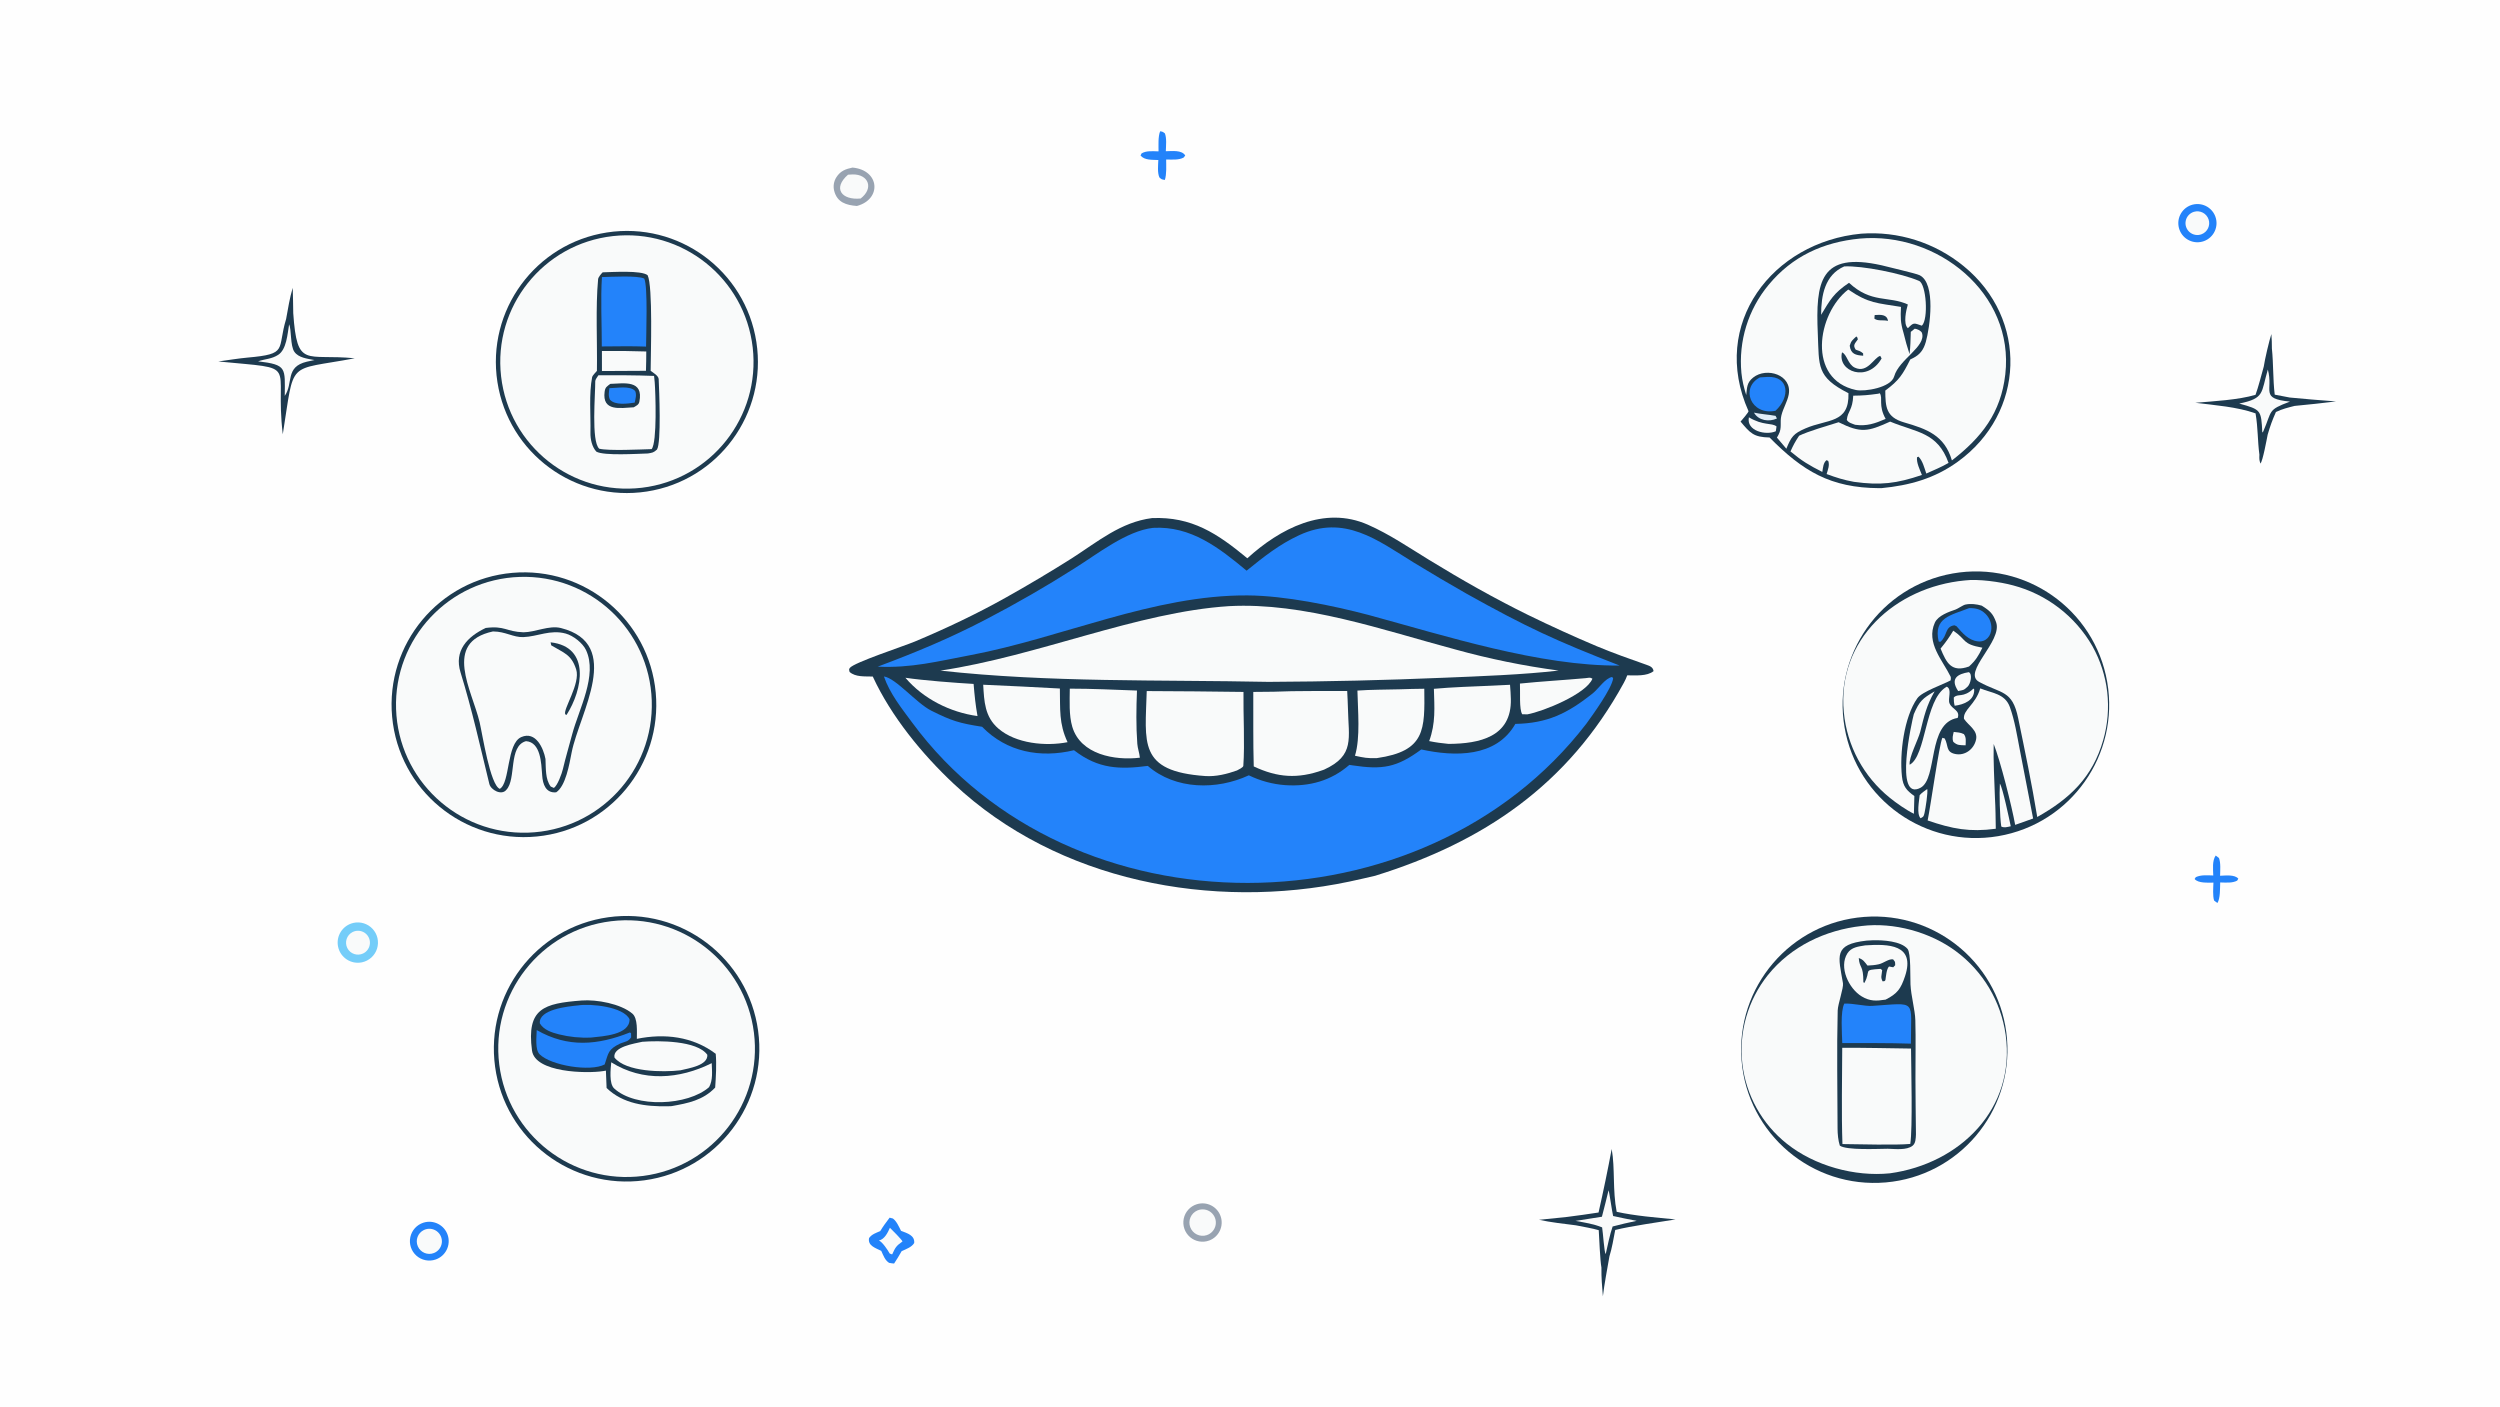 <svg version="1.1" xmlns="http://www.w3.org/2000/svg" style="display: block;" viewBox="0 0 2048 1152" width="1820" height="1024" preserveAspectRatio="none">
<path transform="translate(0,0)" fill="rgb(254,254,254)" d="M 0 0 L 2048 0 L 2048 1152 L 0 1152 L 0 0 z"/>
<path transform="translate(0,0)" fill="rgb(29,58,79)" d="M 1021.81 457.231 C 1048.41 433 1084.74 413.923 1120.59 429.738 C 1138.31 437.557 1154.04 448.343 1170.52 458.432 C 1196.96 474.632 1223.83 489.893 1251.67 503.58 C 1270.27 512.67 1289.11 521.249 1308.18 529.309 C 1321.65 534.885 1335.08 539.7 1348.84 544.489 C 1351.77 545.509 1354.18 546.502 1354.59 549.654 C 1349.29 553.987 1339.81 553.118 1333.04 553.093 C 1332.23 555.249 1331.4 557.103 1330.3 559.124 C 1284.49 642.979 1215.06 689.798 1126.55 717.248 C 1119.49 718.888 1112.39 720.553 1105.31 722.043 C 993.15 745.652 866.662 721.959 781.374 642.008 C 755.373 617.635 730.053 586.755 714.979 554.089 C 708.344 553.874 700.878 554.62 695.979 550.318 C 695.672 548.847 695.237 548.35 696.126 547.095 C 699.259 542.67 740.381 529.22 749.406 525.437 C 774.745 514.817 799.954 502.881 823.918 489.444 C 842.255 479.184 860.315 468.437 878.079 457.214 C 899.271 443.635 918.17 427.575 943.694 424.323 C 976.303 422.951 997.238 436.9 1021.81 457.231 z"/>
<path transform="translate(0,0)" fill="rgb(35,131,250)" d="M 1241.37 592.875 C 1267.52 592.374 1283.94 584.403 1304.57 568.039 C 1309.5 564.124 1315.02 555.336 1320.7 554.43 L 1321.48 555.612 C 1320.5 563.715 1304.71 585.623 1299.47 592.805 C 1166.6 765.629 877.074 767.835 747.244 591.792 C 738.622 580.101 728.882 567.977 724.109 554.026 C 733.936 555.403 750.657 575.891 762.977 582.065 C 779.595 590.394 785.854 592.309 804.517 595.221 C 824.756 616.018 852.348 621.035 879.815 614.426 L 880.266 614.773 C 899.867 629.788 917.306 630.295 940.282 627.272 C 962.908 646.975 996.911 647.149 1023.04 634.975 C 1032.42 639.55 1042.58 642.288 1052.98 643.04 C 1072.57 644.341 1090.44 639.481 1105.4 626.43 L 1107.9 626.818 C 1132.57 630.556 1144.17 628.641 1164.33 613.8 C 1191.6 619.812 1225.67 620.485 1241.37 592.875 z"/>
<path transform="translate(0,0)" fill="rgb(35,131,250)" d="M 1021.21 467.382 C 1035.23 456.053 1047.88 445.911 1064.29 438.317 C 1101.43 421.133 1128.09 442.205 1158.31 460.836 C 1172.44 469.473 1186.71 477.887 1201.11 486.074 C 1251.23 514.071 1275.14 524.99 1326.83 545.083 C 1261.54 545.69 1183.97 520.734 1121.06 503.633 C 1091.62 495.908 1052.64 487.846 1022.09 487.643 C 944.964 487.128 870.054 522.369 795.082 536.541 C 768.318 541.6 746.341 547.298 719.013 545.986 C 750.359 534.266 778.304 522.659 808.205 507.017 C 832.85 494.179 856.933 480.292 880.39 465.394 C 899.071 453.692 922.77 434.825 944.563 432.309 C 975.687 430.586 998.727 448.705 1021.21 467.382 z"/>
<path transform="translate(0,0)" fill="rgb(249,250,250)" d="M 1006.84 496.428 C 1068.38 493.146 1133.02 516.105 1192.14 531.896 C 1219.93 539.596 1248.22 545.375 1276.8 549.189 C 1248.47 552.534 1211.98 553.884 1183.14 555.051 C 1135.21 557.081 1087.25 558.217 1039.28 558.456 C 950.352 556.62 859.248 559.091 770.389 549.229 C 850.779 537.181 931.319 501.299 1006.84 496.428 z"/>
<path transform="translate(0,0)" fill="rgb(249,250,250)" d="M 939.406 565.984 C 965.825 566.084 992.244 566.32 1018.66 566.692 C 1018.39 584.483 1019.82 609.073 1018.53 627.177 C 1018.44 628.565 1014.94 630.091 1013.35 631.002 C 1005.18 633.931 996.034 636.179 987.363 635.577 C 931.995 631.732 938.24 608.231 939.406 565.984 z"/>
<path transform="translate(0,0)" fill="rgb(249,250,250)" d="M 1043.3 566.524 C 1062.25 565.685 1084.42 566.063 1103.62 565.911 C 1103.83 570.576 1104.14 575.354 1104.23 580.03 C 1104.71 604.624 1110.05 618.718 1084.75 630.305 L 1083.72 630.678 C 1063.06 638.053 1046.6 636.876 1027.07 627.702 C 1026.5 607.864 1026.78 586.632 1026.69 566.687 L 1043.3 566.524 z"/>
<path transform="translate(0,0)" fill="rgb(249,250,250)" d="M 1146.29 564.548 C 1152.92 564.237 1160.1 564.217 1166.78 564.081 C 1167.18 597.54 1167.83 615.182 1127.9 620.897 C 1120.41 621.188 1117.06 620.509 1109.99 618.955 C 1114.54 604.209 1112.33 581.755 1112 565.584 C 1122.44 564.803 1135.63 564.827 1146.29 564.548 z"/>
<path transform="translate(0,0)" fill="rgb(249,250,250)" d="M 876.374 564.003 C 893.937 563.979 913.706 564.925 931.408 565.564 C 930.825 580.013 930.614 594.728 931.682 609.156 C 931.97 613.047 933.393 616.5 933.78 620.549 C 913.38 623.006 885.176 618.104 878.402 595.201 C 875.613 585.771 876.291 573.878 876.374 564.003 z"/>
<path transform="translate(0,0)" fill="rgb(249,250,250)" d="M 1221.93 561.571 L 1237.01 560.842 C 1237.36 564.76 1237.59 568.689 1237.69 572.622 C 1238.36 603.577 1212.04 609.104 1186.65 609.254 C 1180.72 608.658 1176.72 608.158 1170.79 606.961 C 1176.21 592.087 1175.06 579.626 1174.65 564.137 C 1189.61 562.749 1206.83 562.25 1221.93 561.571 z"/>
<path transform="translate(0,0)" fill="rgb(249,250,250)" d="M 805.436 560.798 C 826.378 561.705 847.315 562.739 868.245 563.902 C 868.608 580.78 867.322 592.465 874.551 607.85 C 856.584 611.393 832.192 609.01 817.913 596.732 C 806.632 587.032 806.246 574.449 805.436 560.798 z"/>
<path transform="translate(0,0)" fill="rgb(249,250,250)" d="M 1298.71 555.429 C 1301.6 555.151 1302.52 554.516 1304.52 555.851 C 1299.51 568.35 1264.38 582.645 1251.23 585.047 L 1247.03 584.96 C 1244.4 581.29 1245.48 566.469 1245.14 559.843 C 1262.43 558.07 1281.13 557.02 1298.71 555.429 z"/>
<path transform="translate(0,0)" fill="rgb(249,250,250)" d="M 741.709 555.088 C 756.214 557.282 783.082 559.313 797.573 560.136 C 798.373 569.806 799.084 576.941 800.768 586.459 C 778.43 583.373 756.37 572.399 741.709 555.088 z"/>
<path transform="translate(0,0)" fill="rgb(29,58,79)" d="M 1599.68 469.669 C 1659.19 459.165 1715.91 499.005 1726.23 558.55 C 1736.54 618.096 1696.52 674.69 1636.94 684.81 C 1577.63 694.884 1521.35 655.083 1511.08 595.808 C 1500.82 536.533 1540.44 480.125 1599.68 469.669 z"/>
<path transform="translate(0,0)" fill="rgb(249,250,250)" d="M 1609.5 475.393 C 1620.47 473.998 1638.47 476.514 1649.11 479.424 C 1676.58 486.676 1700.01 504.633 1714.16 529.283 C 1727.22 552.699 1730.38 580.359 1722.95 606.117 C 1714.27 636.567 1695.54 654.197 1668.91 669.118 C 1664.52 642.141 1658.77 614.767 1653.3 588.261 C 1648.48 564.868 1639.57 568.444 1621.31 558.477 C 1607.01 550.674 1640.75 525.172 1635.21 509.603 C 1632.73 502.636 1630.18 500.216 1623.42 496.022 C 1619.17 494.777 1614.37 494.218 1610.02 495.148 C 1608.13 495.551 1603.81 498.57 1602.18 499.136 C 1596.64 501.058 1587.68 504.061 1585.01 509.985 C 1577.55 526.55 1591.59 541.02 1598.03 554.346 C 1598.22 554.729 1598.11 557.165 1597.96 557.245 C 1591.79 560.577 1574.48 566.505 1570.68 571.87 C 1559.72 587.321 1556.05 617.214 1558.07 635.868 C 1558.98 644.284 1561.97 647.452 1568.25 651.951 L 1567.87 666.474 C 1561.95 663.644 1553.22 657.557 1548.12 653.372 C 1526.63 636.065 1513.05 610.814 1510.46 583.349 C 1504.75 523.71 1552.86 480.774 1609.5 475.393 z"/>
<path transform="translate(0,0)" fill="rgb(249,250,250)" d="M 1622.21 563.779 C 1631.48 567.699 1642.42 567.813 1646.49 579.093 C 1650.53 590.3 1652.32 602.205 1654.59 613.888 L 1665.53 670.365 L 1650.83 675.571 C 1648.03 660.104 1638.67 622.872 1633.22 609.293 C 1632.84 622.62 1633.83 640.089 1634.27 653.655 C 1634.76 661.941 1634.81 670.429 1634.95 678.743 C 1613.53 681.614 1599.35 678.902 1579.13 671.958 C 1581.61 659.824 1588.54 610.113 1591.19 604.258 L 1593.11 604.823 C 1596.3 610.647 1593.83 615.861 1601.68 617.512 C 1609.71 619.2 1617.06 613.545 1618.77 605.811 C 1620.46 598.142 1612.67 594.423 1608.88 588.689 C 1608.08 581.225 1618.35 577.164 1622.21 563.779 z"/>
<path transform="translate(0,0)" fill="rgb(249,250,250)" d="M 1594.8 562.391 C 1599.39 564.6 1595.38 572.292 1597.08 576.133 C 1599.27 581.073 1605.94 581.749 1603.74 587.975 C 1578.54 592.084 1587.58 637.681 1573.23 645.219 C 1551.39 656.691 1566.33 590.265 1567.79 584.948 C 1572.41 574.124 1574.96 571.985 1584.83 566.237 C 1578.19 577.806 1576.23 586.564 1573.06 599.337 C 1571.54 605.449 1563.41 620.906 1564.41 626.32 C 1577.92 619.054 1576.78 573.505 1594.03 562.858 L 1594.8 562.391 z"/>
<path transform="translate(0,0)" fill="rgb(35,131,250)" d="M 1613.12 498.047 C 1618.52 497.963 1622.68 498.912 1626.59 502.81 C 1629.73 505.929 1631.45 510.195 1631.35 514.615 C 1631.2 520.844 1626.95 526.008 1620.34 525.291 C 1612.55 524.446 1607.59 518.439 1602.79 512.885 L 1601.02 512.108 C 1592.95 513.319 1595.55 520.754 1589.48 525.701 L 1588.16 525.379 C 1583.68 505.721 1598.13 503.974 1613.12 498.047 z"/>
<path transform="translate(0,0)" fill="rgb(249,250,250)" d="M 1600.12 516.536 C 1611.38 524.014 1606.99 527.462 1623.97 530.462 C 1620.69 537.209 1618.57 540.812 1613.04 545.853 C 1598.54 551.065 1594.56 542.831 1589.72 531.195 C 1594.26 525.62 1596.35 522.658 1600.12 516.536 z"/>
<path transform="translate(0,0)" fill="rgb(249,250,250)" d="M 1638.29 641.792 C 1640.58 644.973 1645.97 670.891 1647.21 676.711 C 1644.36 677.325 1641.71 678.173 1639.44 676.916 C 1638.22 668.84 1637.81 649.875 1638.29 641.792 z"/>
<path transform="translate(0,0)" fill="rgb(249,250,250)" d="M 1612.88 550.5 C 1616.04 552.207 1614.35 560.001 1611.85 562.378 C 1608.49 565.586 1608.28 565.051 1604.13 565.969 C 1597.34 555.76 1603.56 551.977 1612.88 550.5 z"/>
<path transform="translate(0,0)" fill="rgb(249,250,250)" d="M 1616.65 563.93 L 1617.25 564.54 C 1617.71 573.618 1608.83 577.07 1601.27 578 C 1600.56 575.134 1600.6 574.308 1600.53 571.321 C 1603.71 567.56 1608.34 571.999 1616.65 563.93 z"/>
<path transform="translate(0,0)" fill="rgb(249,250,250)" d="M 1578.8 646.2 C 1579.47 648.961 1577.39 662.292 1576.57 665.829 C 1575.81 669.109 1575.53 668.928 1573.32 670.143 C 1569.99 666.601 1572.1 656.326 1572.6 651.206 C 1574.38 649.231 1576.63 647.774 1578.8 646.2 z"/>
<path transform="translate(0,0)" fill="rgb(249,250,250)" d="M 1600.48 599.444 C 1603.63 599.806 1605.95 599.837 1608.8 601.234 C 1610.88 604.041 1610.31 606.747 1610.23 610.408 C 1605.32 610.215 1603.57 610.614 1600.14 607.57 C 1599.08 604.493 1599.8 602.581 1600.48 599.444 z"/>
<path transform="translate(0,0)" fill="rgb(29,58,79)" d="M 1527.17 750.951 C 1587.03 746.413 1639.3 791.082 1644.15 850.91 C 1649 910.739 1604.61 963.245 1544.81 968.408 C 1484.56 973.61 1431.58 928.813 1426.69 868.541 C 1421.81 808.269 1466.88 755.523 1527.17 750.951 z"/>
<path transform="translate(0,0)" fill="rgb(249,250,250)" d="M 1525.12 758.382 C 1551.35 755.161 1581.23 763.348 1602.42 779.162 C 1624.56 795.595 1639.19 820.214 1643.04 847.514 C 1651.45 907.927 1605.72 953.045 1548.24 960.943 C 1519.35 963.874 1486.5 954.831 1463.74 936.664 C 1443.41 920.529 1430.32 896.981 1427.34 871.196 C 1424.37 845.197 1431.88 819.088 1448.21 798.637 C 1467.12 775.074 1495.4 761.65 1525.12 758.382 z"/>
<path transform="translate(0,0)" fill="rgb(29,58,79)" d="M 1529.14 770.359 C 1530.9 770.21 1532.67 770.113 1534.43 770.067 C 1542.57 769.882 1557.22 770.752 1562.64 777.118 C 1565.5 780.483 1564.79 800.34 1565.07 806.181 C 1565.51 815.797 1568.8 826.907 1569.05 835.65 C 1569.49 851.457 1569.09 867.931 1569.14 883.788 C 1569.18 898.934 1569.39 913.934 1569.55 929.067 C 1569.37 932.15 1569.43 936.221 1566.81 938.337 C 1561.97 942.241 1552.45 940.969 1546.42 940.83 C 1538.17 940.888 1512.5 942.193 1507.18 938.265 C 1505.85 934.18 1505.34 928.68 1505.33 924.345 C 1505.27 892.133 1504.62 859.853 1505.44 827.658 C 1505.57 822.273 1510.41 809.052 1509.76 805.255 C 1505.94 782.813 1501.68 773.469 1529.14 770.359 z"/>
<path transform="translate(0,0)" fill="rgb(249,250,250)" d="M 1509.16 858.14 C 1527.7 858.06 1546.92 858.522 1565.51 858.771 C 1565.62 874.326 1566.92 923.966 1564.9 936.876 C 1552.52 938.029 1523.02 937.093 1509.33 936.99 C 1508.46 912.4 1509.07 882.964 1509.16 858.14 z"/>
<path transform="translate(0,0)" fill="rgb(249,250,250)" d="M 1527.94 774.266 C 1546.84 772.986 1569.35 773.323 1560.58 799.598 C 1557.13 809.906 1554.31 813.793 1544.7 818.693 C 1537.17 819.848 1531.93 820.161 1525.1 816.049 C 1514.56 809.702 1506.18 792.171 1513.4 780.789 C 1516.63 775.702 1522.46 775.211 1527.94 774.266 z"/>
<path transform="translate(0,0)" fill="rgb(29,58,79)" d="M 1529.83 790.792 C 1533.14 790.649 1535.79 790.457 1539.04 789.752 C 1542.95 788.902 1547.33 785.07 1550.84 785.723 C 1552.83 788.354 1552.35 787.103 1552.55 790.501 L 1550.93 792.2 L 1547.47 791.569 C 1545.41 793.69 1545.03 799.427 1544.53 802.694 C 1543.59 803.904 1544.2 803.391 1542.24 803.742 C 1540.42 800.183 1541.42 799.376 1541.88 794.5 L 1540.55 793.508 C 1525.48 794.518 1533.15 794.496 1527.27 805.053 L 1526.47 804.433 C 1526.47 789.8 1523.43 793.722 1522.69 784.649 C 1526.32 785.777 1527.46 787.787 1529.83 790.792 z"/>
<path transform="translate(0,0)" fill="rgb(35,131,250)" d="M 1510.86 821.954 C 1518.25 821.621 1527.71 824.223 1533.75 823.823 C 1570.86 821.362 1565.35 818.155 1565.41 854.747 C 1547.05 854.11 1527.64 854.335 1509.19 854.278 C 1508.95 846.266 1507.55 828.221 1510.86 821.954 z"/>
<path transform="translate(0,0)" fill="rgb(29,58,79)" d="M 498.281 751.229 C 557.857 742.913 612.866 784.546 621.043 844.141 C 629.22 903.736 587.459 958.648 527.845 966.686 C 468.427 974.699 413.736 933.105 405.585 873.705 C 397.435 814.306 438.901 759.518 498.281 751.229 z"/>
<path transform="translate(0,0)" fill="rgb(249,250,250)" d="M 500.643 754.474 C 558.121 747.498 610.42 788.311 617.621 845.762 C 624.822 903.213 584.213 955.672 526.791 963.097 C 469.05 970.564 416.237 929.68 408.997 871.911 C 401.756 814.141 442.845 761.489 500.643 754.474 z"/>
<path transform="translate(0,0)" fill="rgb(29,58,79)" d="M 476.517 819.407 C 488.744 818.456 508.476 822.069 518.001 830.117 C 522.647 834.042 521.66 844.989 521.708 850.819 C 544.416 846.188 567.435 848.827 586.327 863.05 C 587.087 871.493 586.461 882.318 585.875 890.721 C 575.879 901.198 563.596 903.506 550.05 905.94 C 548.957 905.999 547.863 906.036 546.768 906.052 C 528.911 906.325 510.36 904.103 496.926 891.061 L 496.359 876.856 C 495.598 876.988 494.836 877.114 494.073 877.234 C 480.765 879.323 438.218 878.623 435.809 860.358 C 431.244 825.766 445.488 821.813 476.517 819.407 z"/>
<path transform="translate(0,0)" fill="rgb(249,250,250)" d="M 500.728 870.015 C 526.624 886.281 556.518 883.925 583.049 870.725 C 583.251 877.482 584.132 884.531 580.879 890.375 C 563.54 905.647 520.587 907.56 503.118 891.426 C 498.814 887.451 500.24 875.415 500.728 870.015 z"/>
<path transform="translate(0,0)" fill="rgb(35,131,250)" d="M 473.73 823.411 C 483.88 821.822 510.872 824.446 515.731 834.814 C 515.886 847.624 493.822 848.677 484.242 849.756 C 475.373 850.173 466.492 849.291 457.878 847.137 C 451.993 845.635 445.478 843.576 442.226 838.126 C 441.125 826.604 465.17 824.281 473.73 823.411 z"/>
<path transform="translate(0,0)" fill="rgb(249,250,250)" d="M 526.181 853.216 C 539.439 852.201 571.042 852.104 579.442 863.881 C 580.037 872.636 564.315 874.888 557.365 876.588 C 543.349 878.264 512.687 878.037 503.368 866.112 C 501.868 857.322 519.517 854.712 526.181 853.216 z"/>
<path transform="translate(0,0)" fill="rgb(35,131,250)" d="M 439.686 843.632 C 465.273 858.301 489.613 856.035 515.989 845.591 L 516.939 846.124 L 517.042 849.572 C 514.454 853.181 512.993 852.754 508.023 854.659 C 498.217 859.435 498.546 862.064 495.345 871.774 C 483.768 877.96 451.456 872.767 442.038 863.453 C 438.201 859.659 439.549 849.076 439.686 843.632 z"/>
<path transform="translate(0,0)" fill="rgb(29,58,79)" d="M 419.763 469.161 C 479.206 463.965 531.676 507.774 537.172 567.19 C 542.667 626.605 499.123 679.295 439.736 685.09 C 379.924 690.926 326.775 647.003 321.24 587.162 C 315.705 527.322 359.896 474.395 419.763 469.161 z"/>
<path transform="translate(0,0)" fill="rgb(249,250,250)" d="M 425.696 472.496 C 483.555 470.566 532.015 515.922 533.914 573.782 C 535.813 631.641 490.432 680.077 432.571 681.946 C 374.754 683.814 326.361 638.473 324.463 580.657 C 322.566 522.84 367.881 474.424 425.696 472.496 z"/>
<path transform="translate(0,0)" fill="rgb(29,58,79)" d="M 397.908 514.294 C 413.696 512.306 414.58 517.344 428.83 517.848 C 438.6 517.782 449.814 511.916 459.513 514.363 C 511.013 527.358 474.603 584.196 468.3 616.241 C 466.413 625.83 463.448 643.793 455.61 648.909 C 447.105 649.742 444.638 642.213 444.162 635.189 L 444.098 634.181 C 443.401 625.426 443.059 607.849 430.908 607.008 C 416.281 610.963 423.132 638.127 414.819 646.842 C 410.887 651.848 402.073 646.946 400.878 642.09 C 393.358 611.324 386.689 581.117 377.288 550.735 C 371.749 532.834 382.922 521.411 397.908 514.294 z"/>
<path transform="translate(0,0)" fill="rgb(249,250,250)" d="M 403.785 517.164 L 404.102 517.168 C 414.065 517.208 420.498 522.089 428.718 521.789 C 440.416 521.362 450.806 515.403 463.473 518.897 C 469.627 520.595 477.368 526.678 480.041 532.365 C 489.714 552.943 474.158 580.843 468.712 601.467 C 466.067 611.486 463.444 620.006 461.097 629.973 C 460.245 633.594 456.618 643.676 453.68 645.3 L 451.173 644.189 C 446.62 638.301 447.232 629.189 446.865 621.609 C 445.22 612.872 438.95 598.541 427.099 603.639 C 414.859 608.903 417.975 641.179 409.437 646.068 C 401.558 643.036 395.194 601.234 392.916 591.562 C 386.755 565.408 362.457 526.078 403.785 517.164 z"/>
<path transform="translate(0,0)" fill="rgb(29,58,79)" d="M 451.057 526.063 C 483.934 529.701 477.416 564.831 464.107 585.539 L 463.064 585.031 C 460.974 581.131 475.73 559.764 471.999 548.229 C 468.014 535.908 461.975 534.824 451.57 528.528 L 451.057 526.063 z"/>
<path transform="translate(0,0)" fill="rgb(29,58,79)" d="M 1524.65 191.378 C 1555 189.148 1585.05 198.655 1608.61 217.936 C 1661.79 261.239 1659.16 338.323 1603.65 378.265 C 1584.63 391.949 1564.41 397.527 1541.33 399.792 C 1540.7 399.807 1540.07 399.811 1539.45 399.804 C 1499.51 399.56 1476.89 385.893 1449.62 358.306 C 1436.53 358.028 1433.88 354.817 1425.87 345.294 C 1426.6 344.464 1432.69 337.453 1432.37 336.726 C 1400.4 265.127 1452.18 198.239 1524.65 191.378 z"/>
<path transform="translate(0,0)" fill="rgb(249,250,250)" d="M 1523.57 195.401 C 1586.89 189.662 1650.34 240.088 1642.74 306.596 C 1639.12 338.231 1623.35 358.239 1599 377.082 C 1592.95 356.468 1578.43 351.33 1559.83 345.95 C 1544.96 341.648 1544.53 333.182 1544.43 319.875 C 1555.93 311.372 1558.69 306.672 1564.89 294.396 C 1565.78 293.998 1566.65 293.57 1567.5 293.112 C 1572.66 290.385 1575.7 286.786 1577.62 280.077 C 1580.93 268.499 1586.18 231.96 1572.49 225.376 C 1569.16 223.776 1546.48 218.682 1541.33 217.254 C 1491.09 206.05 1487.24 230.358 1489.15 273.578 C 1490.31 299.817 1487.85 308.701 1514.26 322.026 C 1515 347.09 1497.06 343.028 1479.03 350.852 C 1469.03 355.191 1467.48 357.661 1463.37 367.507 L 1455.65 358.373 C 1455.97 357.824 1456.29 357.276 1456.6 356.727 L 1457 355.951 C 1460.06 350.131 1457.88 346.18 1459.32 340.209 C 1460.72 334.431 1464.24 328.965 1465.32 323.116 C 1468.29 306.953 1447.2 300.466 1436.23 309.179 C 1430.94 313.382 1431.22 317.3 1430.51 323.555 C 1428.6 317.479 1427.2 311.786 1426.57 305.448 C 1424.1 279.415 1432.1 253.47 1448.8 233.352 C 1468.27 209.807 1493.61 198.309 1523.57 195.401 z"/>
<path transform="translate(0,0)" fill="rgb(249,250,250)" d="M 1548.4 345.294 C 1570.15 354.312 1587.2 353.824 1596.26 379.115 C 1590.89 382.309 1583.8 385.236 1578.01 387.83 C 1576.49 383.286 1574.94 377.143 1571.61 373.999 L 1570.4 374.543 C 1569.92 379.077 1572.68 384.592 1574.43 388.997 C 1553.56 396.072 1540.44 397.624 1518.78 394.63 C 1510.55 393.169 1504.15 391.127 1496.38 388.248 C 1497.44 384.519 1498.98 381.005 1497.69 377.489 L 1496.28 376.882 C 1493.57 379.089 1493.45 382.962 1492.84 386.518 C 1481.98 381.032 1476.08 377.497 1466.76 369.72 C 1469.24 364.265 1470.53 361.879 1473.82 356.871 C 1481.2 353.227 1497.73 348.481 1506.19 345.802 C 1524.53 354.89 1530.07 353.585 1548.4 345.294 z"/>
<path transform="translate(0,0)" fill="rgb(249,250,250)" d="M 1514.07 237.123 C 1531.09 248.683 1537.55 248.087 1557.28 251.348 C 1556.89 260.25 1556.79 263.903 1559.39 272.708 C 1560.9 279.088 1562.3 283.819 1564.3 290.038 C 1565.07 284.128 1565.12 277.782 1565.32 271.796 L 1568.55 269.199 C 1570.63 269.449 1573.45 270.699 1574.46 272.58 C 1578.18 283.859 1555.6 294.287 1551.71 308.259 C 1549.14 317.483 1527.5 320.932 1520.4 319.419 C 1480.18 310.846 1488.43 256.943 1514.07 237.123 z"/>
<path transform="translate(0,0)" fill="rgb(29,58,79)" d="M 1508.98 288.599 C 1513.07 290.181 1513.7 298.407 1519.46 301.105 C 1529.89 305.992 1535.09 292.821 1540.3 291.452 L 1541.41 293.567 C 1530.07 313.614 1504.99 304.372 1508.98 288.599 z"/>
<path transform="translate(0,0)" fill="rgb(29,58,79)" d="M 1520.68 275.56 C 1521.9 276.624 1521.36 276.086 1521.94 277.963 C 1519.56 281.355 1517.66 282.641 1520.2 286.382 C 1523.04 287.358 1523.94 287.49 1526.27 289.414 L 1526.32 291.343 C 1520.02 290.895 1516.23 289.931 1515.28 283.165 C 1516.33 279.248 1517.73 278.35 1520.68 275.56 z"/>
<path transform="translate(0,0)" fill="rgb(29,58,79)" d="M 1535.73 258.025 C 1540.46 257.693 1545.83 257.313 1546.64 262.795 C 1542.29 261.838 1538.18 263.164 1535.48 260.921 L 1535.73 258.025 z"/>
<path transform="translate(0,0)" fill="rgb(249,250,250)" d="M 1510.8 218.185 C 1525.57 217.495 1557.82 223.897 1572.08 230.058 C 1578.04 232.63 1579.94 261.421 1574.4 266.74 C 1567.66 264.499 1567.89 263.843 1562.95 268.798 C 1558.86 265.254 1561.62 253.787 1562.9 249.368 C 1547.03 242.087 1533.1 248.696 1514.72 231.617 C 1502.08 240.131 1499.33 245.454 1491.87 257.835 C 1491.87 241.935 1494.89 225.156 1510.8 218.185 z"/>
<path transform="translate(0,0)" fill="rgb(35,131,250)" d="M 1441.73 309.104 C 1443.87 308.911 1446.02 308.77 1448.16 308.683 C 1465.76 308.114 1466.69 325.168 1454.48 336.426 C 1434.24 340.538 1425.39 317.495 1441.73 309.104 z"/>
<path transform="translate(0,0)" fill="rgb(249,250,250)" d="M 1538.61 322.463 L 1539.92 322.068 C 1542.73 326.311 1538.47 331.775 1544.72 343.089 C 1535.78 346.921 1529.37 349.169 1519.75 347.905 C 1517 346.836 1514.35 346.279 1512.9 343.914 C 1513.68 336.458 1517.64 335.969 1518.17 324.059 C 1526.26 323.979 1530.59 323.581 1538.61 322.463 z"/>
<path transform="translate(0,0)" fill="rgb(249,250,250)" d="M 1432.69 341.776 C 1444.49 348.879 1451.24 345.987 1455.33 349.25 L 1454.75 353.189 C 1446.92 356.714 1430.4 353.165 1432.69 341.776 z"/>
<path transform="translate(0,0)" fill="rgb(226,238,249)" d="M 1436.84 337.957 C 1442.97 339.222 1448.51 339.482 1454.52 340.57 L 1455.67 342.74 C 1449.2 345.779 1440.6 344.49 1436.84 337.957 z"/>
<path transform="translate(0,0)" fill="rgb(29,58,79)" d="M 497.2 190.392 C 555.787 181.361 610.602 221.535 619.632 280.123 C 628.661 338.71 588.486 393.524 529.898 402.552 C 471.313 411.579 416.501 371.406 407.472 312.821 C 398.443 254.235 438.615 199.423 497.2 190.392 z"/>
<path transform="translate(0,0)" fill="rgb(249,250,250)" d="M 502.124 193.354 C 558.907 187.056 610.094 227.854 616.619 284.612 C 623.144 341.369 582.55 392.718 525.819 399.47 C 468.768 406.259 417.064 365.385 410.502 308.307 C 403.94 251.228 445.02 199.688 502.124 193.354 z"/>
<path transform="translate(0,0)" fill="rgb(29,58,79)" d="M 493.688 223.036 C 501.678 222.866 525.341 221.259 530.522 225.387 C 534.946 234.271 533.06 290.545 533.008 303.732 C 535.329 305.343 539.471 307.876 539.588 310.451 C 540.002 319.496 541.824 362.631 538.206 368.159 C 535.371 370.769 534.409 370.768 530.752 371.395 C 522.311 371.631 494.539 373.393 488.527 369.891 C 485.054 366.106 483.562 359.986 483.693 354.198 C 484.015 340.024 482.364 322.659 485.097 308.737 C 485.292 307.744 488.233 304.578 489 303.771 C 489.387 280.769 487.816 251.724 489.97 228.642 C 490.13 226.919 492.404 224.387 493.688 223.036 z"/>
<path transform="translate(0,0)" fill="rgb(249,250,250)" d="M 490.24 307.325 C 505.603 307.306 520.452 307.277 535.805 307.871 C 536.02 309.597 536.198 311.328 536.337 313.063 C 537.009 321.333 538.431 362.402 533.814 367.823 C 524.676 368.066 498.604 369.393 490.896 367.491 C 484.2 361.607 487.775 322.256 487.634 312.088 C 487.618 310.976 489.523 308.26 490.24 307.325 z"/>
<path transform="translate(0,0)" fill="rgb(29,58,79)" d="M 499.948 314.391 C 511.078 314.014 527.46 310.836 523.755 329.077 C 523.246 331.582 521.161 332.345 519.156 333.577 C 508.298 334.118 493.059 337.325 495.321 320.737 C 495.828 317.02 497.258 316.49 499.948 314.391 z"/>
<path transform="translate(0,0)" fill="rgb(35,131,250)" d="M 499.212 317.914 C 505.382 317.888 516.166 315.583 520.339 320.261 C 521.663 323.354 520.633 326.425 519.944 329.742 C 513.966 330.622 503.915 332.109 499.668 327.325 C 498.17 324.126 498.812 321.4 499.212 317.914 z"/>
<path transform="translate(0,0)" fill="rgb(35,131,250)" d="M 493.12 226.932 C 500.272 226.767 522.499 225.453 527.787 228.175 C 530.813 234.644 529.302 274.1 529.26 283.86 C 517.608 283.378 504.741 283.691 492.996 283.744 C 493.022 265.946 491.938 244.37 493.12 226.932 z"/>
<path transform="translate(0,0)" fill="rgb(249,250,250)" d="M 493.095 287.455 C 505.208 287.323 517.322 287.459 529.429 287.865 C 529.48 293.078 529.29 298.461 529.175 303.686 L 493.114 303.878 L 493.095 287.455 z"/>
<path transform="translate(0,0)" fill="rgb(29,58,79)" d="M 1320.31 941.03 C 1323.14 957.006 1320.93 974.882 1324.38 992.473 C 1339.19 995.78 1357.24 997.223 1372.6 998.709 C 1358.63 1001.01 1336.52 1004.04 1323.19 1007.34 C 1321.82 1014.51 1320.59 1022.05 1318.44 1028.99 C 1316.65 1039.29 1314.3 1051.48 1313.08 1061.69 C 1312.4 1053.44 1311.77 1046.39 1311.89 1038.11 C 1310.78 1032.12 1310.12 1014.41 1309.69 1007.52 C 1305.05 1006.11 1296.05 1004.55 1291 1003.54 C 1280.99 1002.27 1270.59 1001.14 1260.76 999.031 L 1283.7 996.673 C 1292.33 995.585 1300.94 994.376 1309.53 993.046 C 1313.45 975.777 1317.04 958.435 1320.31 941.03 z"/>
<path transform="translate(0,0)" fill="rgb(249,250,250)" d="M 1317.73 974.86 C 1318.31 975.912 1320.61 992.494 1321.47 995.915 C 1327.48 997.355 1334.62 998.625 1340.77 999.869 C 1334.06 1001.18 1327.69 1002.82 1321.07 1004.49 C 1318.79 1010.96 1316.95 1020.23 1315.39 1027.13 C 1314.14 1025.68 1313.23 1009.72 1312.46 1005.23 C 1305.23 1002.3 1298.3 1001.33 1290.66 999.923 L 1312.29 996.506 C 1314.22 989.542 1315.92 981.942 1317.73 974.86 z"/>
<path transform="translate(0,0)" fill="rgb(29,58,79)" d="M 234.395 261.223 C 235.9 253.001 237.369 243.609 239.803 235.731 C 240.05 242.568 240.095 249.661 240.231 256.525 C 243.425 302.34 250.311 289.43 290.619 293.44 C 234.135 304.126 241.664 293.466 231.652 355.688 C 224.529 295.128 247.459 302.781 178.839 296.042 C 186.135 295.049 195.642 293.5 202.79 292.867 C 236.448 289.888 226.738 286.51 234.395 261.223 z"/>
<path transform="translate(0,0)" fill="rgb(249,250,250)" d="M 236.853 265.587 C 238.842 269.832 237.697 283.164 241.141 288.116 C 244.589 293.072 251.905 293.789 257.617 294.881 C 255.546 295.291 253.482 295.734 251.426 296.21 C 233.325 300.46 240.508 313.772 233.272 324.239 C 233.416 301.264 235.249 298.776 211.412 295.92 C 217.431 293.86 222.456 294.126 227.9 290.615 C 234.75 286.198 235.493 273.653 236.853 265.587 z"/>
<path transform="translate(0,0)" fill="rgb(29,58,79)" d="M 1854.46 300.284 C 1855.3 294.576 1858.96 278.747 1860.72 273.595 C 1861.08 277.681 1861.1 281.385 1861.14 285.484 C 1862.46 298.182 1861.92 310.536 1863.45 323.216 C 1867.54 324.037 1871.64 324.823 1875.75 325.572 C 1888.37 326.788 1901.01 327.851 1913.66 328.76 C 1902.35 330.156 1891.03 331.386 1879.68 332.449 C 1873.84 333.966 1869.98 334.827 1864.44 337.429 C 1861.29 344.569 1859.9 348.449 1857.69 355.939 C 1856.92 359.659 1853.68 377.715 1851.74 379.656 C 1850.68 376.51 1850.8 375.734 1850.9 372.384 C 1849.34 360.653 1849.84 350.964 1847.75 338.553 C 1832.75 333.211 1814.38 331.869 1798.41 329.885 C 1813.39 328.602 1833.66 327.549 1847.73 323.351 C 1850.02 317.158 1852.59 306.904 1854.46 300.284 z"/>
<path transform="translate(0,0)" fill="rgb(249,250,250)" d="M 1857.81 302.663 C 1862.6 319.916 1850.78 326.413 1875.95 328.919 C 1857.15 335.928 1861.64 336.087 1854 353.461 C 1853.76 353.738 1853.52 354.015 1853.29 354.292 C 1852.34 335.723 1852.34 335.503 1834.36 330.517 C 1855.55 326.208 1852.15 321.632 1857.81 302.663 z"/>
<path transform="translate(0,0)" fill="rgb(116,205,249)" d="M 289.369 755.897 C 295.156 754.546 301.223 756.409 305.255 760.774 C 309.288 765.139 310.665 771.333 308.861 776.996 C 307.056 782.658 302.35 786.914 296.535 788.142 C 287.677 790.012 278.964 784.402 277 775.565 C 275.036 766.727 280.553 757.955 289.369 755.897 z"/>
<path transform="translate(0,0)" fill="rgb(249,250,250)" d="M 288.824 763.352 C 291.959 761.754 295.71 761.963 298.648 763.899 C 301.586 765.835 303.257 769.2 303.025 772.71 C 302.793 776.221 300.693 779.337 297.526 780.869 C 292.699 783.205 286.892 781.218 284.507 776.416 C 282.121 771.614 284.047 765.787 288.824 763.352 z"/>
<path transform="translate(0,0)" fill="rgb(152,163,177)" d="M 698.356 137.241 C 720.832 139.299 722.479 163.237 701.965 168.699 C 693.333 168.011 685.847 165.882 683.376 156.356 C 682.389 152.54 683.037 148.485 685.163 145.165 C 688.452 139.987 692.713 138.428 698.356 137.241 z"/>
<path transform="translate(0,0)" fill="rgb(249,250,250)" d="M 694.7 143.073 C 695.972 142.952 697.249 142.88 698.528 142.856 C 711.123 142.607 716.247 153.893 705.067 162.57 C 689.333 164.117 681.935 154.183 694.7 143.073 z"/>
<path transform="translate(0,0)" fill="rgb(35,131,250)" d="M 346.915 1001.36 C 355.211 998.75 364.064 1003.29 366.781 1011.55 C 369.498 1019.82 365.071 1028.73 356.846 1031.55 C 351.429 1033.41 345.431 1032.21 341.144 1028.42 C 336.858 1024.62 334.946 1018.81 336.141 1013.2 C 337.336 1007.6 341.452 1003.08 346.915 1001.36 z"/>
<path transform="translate(0,0)" fill="rgb(249,250,250)" d="M 347.227 1007.39 C 350.613 1005.75 354.624 1006.08 357.688 1008.27 C 360.752 1010.45 362.381 1014.13 361.935 1017.87 C 361.49 1021.6 359.041 1024.8 355.549 1026.2 C 350.404 1028.26 344.548 1025.88 342.305 1020.81 C 340.062 1015.74 342.238 1009.81 347.227 1007.39 z"/>
<path transform="translate(0,0)" fill="rgb(152,163,177)" d="M 980.381 986.277 C 988.509 983.719 997.195 988.109 999.956 996.171 C 1002.72 1004.23 998.546 1013.03 990.556 1015.99 C 985.206 1017.97 979.202 1016.9 974.871 1013.18 C 970.54 1009.47 968.564 1003.7 969.708 998.109 C 970.853 992.519 974.938 987.99 980.381 986.277 z"/>
<path transform="translate(0,0)" fill="rgb(249,250,250)" d="M 981.007 991.313 C 984.667 989.777 988.873 990.367 991.97 992.85 C 995.066 995.332 996.556 999.31 995.853 1003.22 C 995.149 1007.12 992.365 1010.33 988.596 1011.58 C 983.075 1013.4 977.097 1010.54 975.057 1005.09 C 973.017 999.648 975.644 993.564 981.007 991.313 z"/>
<path transform="translate(0,0)" fill="rgb(35,131,250)" d="M 1797.86 167.275 C 1806.39 166.031 1814.32 171.909 1815.6 180.428 C 1816.89 188.947 1811.05 196.905 1802.54 198.234 C 1793.97 199.572 1785.94 193.683 1784.65 185.104 C 1783.35 176.525 1789.28 168.528 1797.86 167.275 z"/>
<path transform="translate(0,0)" fill="rgb(249,250,250)" d="M 1797.29 173.472 C 1802.3 171.979 1807.58 174.711 1809.26 179.656 C 1810.94 184.6 1808.41 189.986 1803.53 191.847 C 1800.21 193.115 1796.46 192.465 1793.76 190.154 C 1791.06 187.843 1789.83 184.241 1790.57 180.763 C 1791.31 177.285 1793.89 174.488 1797.29 173.472 z"/>
<path transform="translate(0,0)" fill="rgb(35,131,250)" d="M 728.784 997.275 L 731.461 997.959 C 734.57 1000.27 736.314 1004.51 738.132 1008.05 C 743.309 1010.07 749.44 1011.72 748.922 1018.01 C 746.915 1021.42 742.325 1022.99 738.608 1024.72 C 736.601 1028.38 734.717 1031.34 732.443 1034.84 C 731.118 1034.79 729.659 1034.49 728.331 1034.27 C 724.896 1032.06 723.676 1028.25 721.917 1024.46 C 716.999 1022.02 710.722 1020.18 711.936 1013.96 C 714.219 1010.82 717.494 1009.82 721.083 1008.26 C 723.643 1004.08 725.811 1001.19 728.784 997.275 z"/>
<path transform="translate(0,0)" fill="rgb(249,250,250)" d="M 729.018 1005.55 C 730.277 1006.68 739.063 1015.6 739.334 1016.73 C 734.185 1020.43 733.543 1021.46 730.921 1027.25 C 730.32 1027.33 729.516 1026.88 728.816 1026.61 C 727.265 1023.74 722.862 1017.19 720.027 1015.97 C 724.627 1014.99 727.318 1009.45 729.018 1005.55 z"/>
<path transform="translate(0,0)" fill="rgb(35,131,250)" d="M 950.387 107.523 C 952.601 107.855 952.539 107.958 954.264 109.231 C 955.855 113.147 955.188 119.426 955.041 123.851 C 960.183 123.813 968.016 122.644 970.944 127.319 L 969.712 128.994 C 965.723 131.242 960.041 130.66 955.316 130.631 C 955.342 135.774 955.774 142.633 954.255 147.373 C 951.732 146.942 951.551 146.999 949.775 145.296 C 948.045 141.417 948.739 135.479 948.897 131.055 C 943.966 130.8 937.588 131.373 934.333 127.354 L 935.18 125.632 C 939.193 123.244 944.321 123.881 949.082 123.966 C 949.086 119.056 948.615 111.853 950.387 107.523 z"/>
<path transform="translate(0,0)" fill="rgb(35,131,250)" d="M 1815.09 700.688 L 1817.78 702.696 C 1819.33 706.694 1818.78 712.79 1818.69 717.25 C 1823.09 717.087 1830.67 716.09 1833.62 719.634 L 1832.71 721.222 C 1828.73 723.394 1823.43 722.799 1818.78 722.73 C 1818.59 727.765 1818.94 735.599 1816.53 739.55 C 1815.71 739.062 1814.6 738.142 1813.8 737.533 C 1812.54 733.731 1813.11 727.1 1813.24 722.871 C 1808.74 722.843 1800.77 723.502 1797.83 719.889 L 1798.83 718.367 C 1803.23 716.347 1808.21 716.908 1813.1 717.016 C 1812.97 711.603 1812.12 705.035 1815.09 700.688 z"/>
</svg>